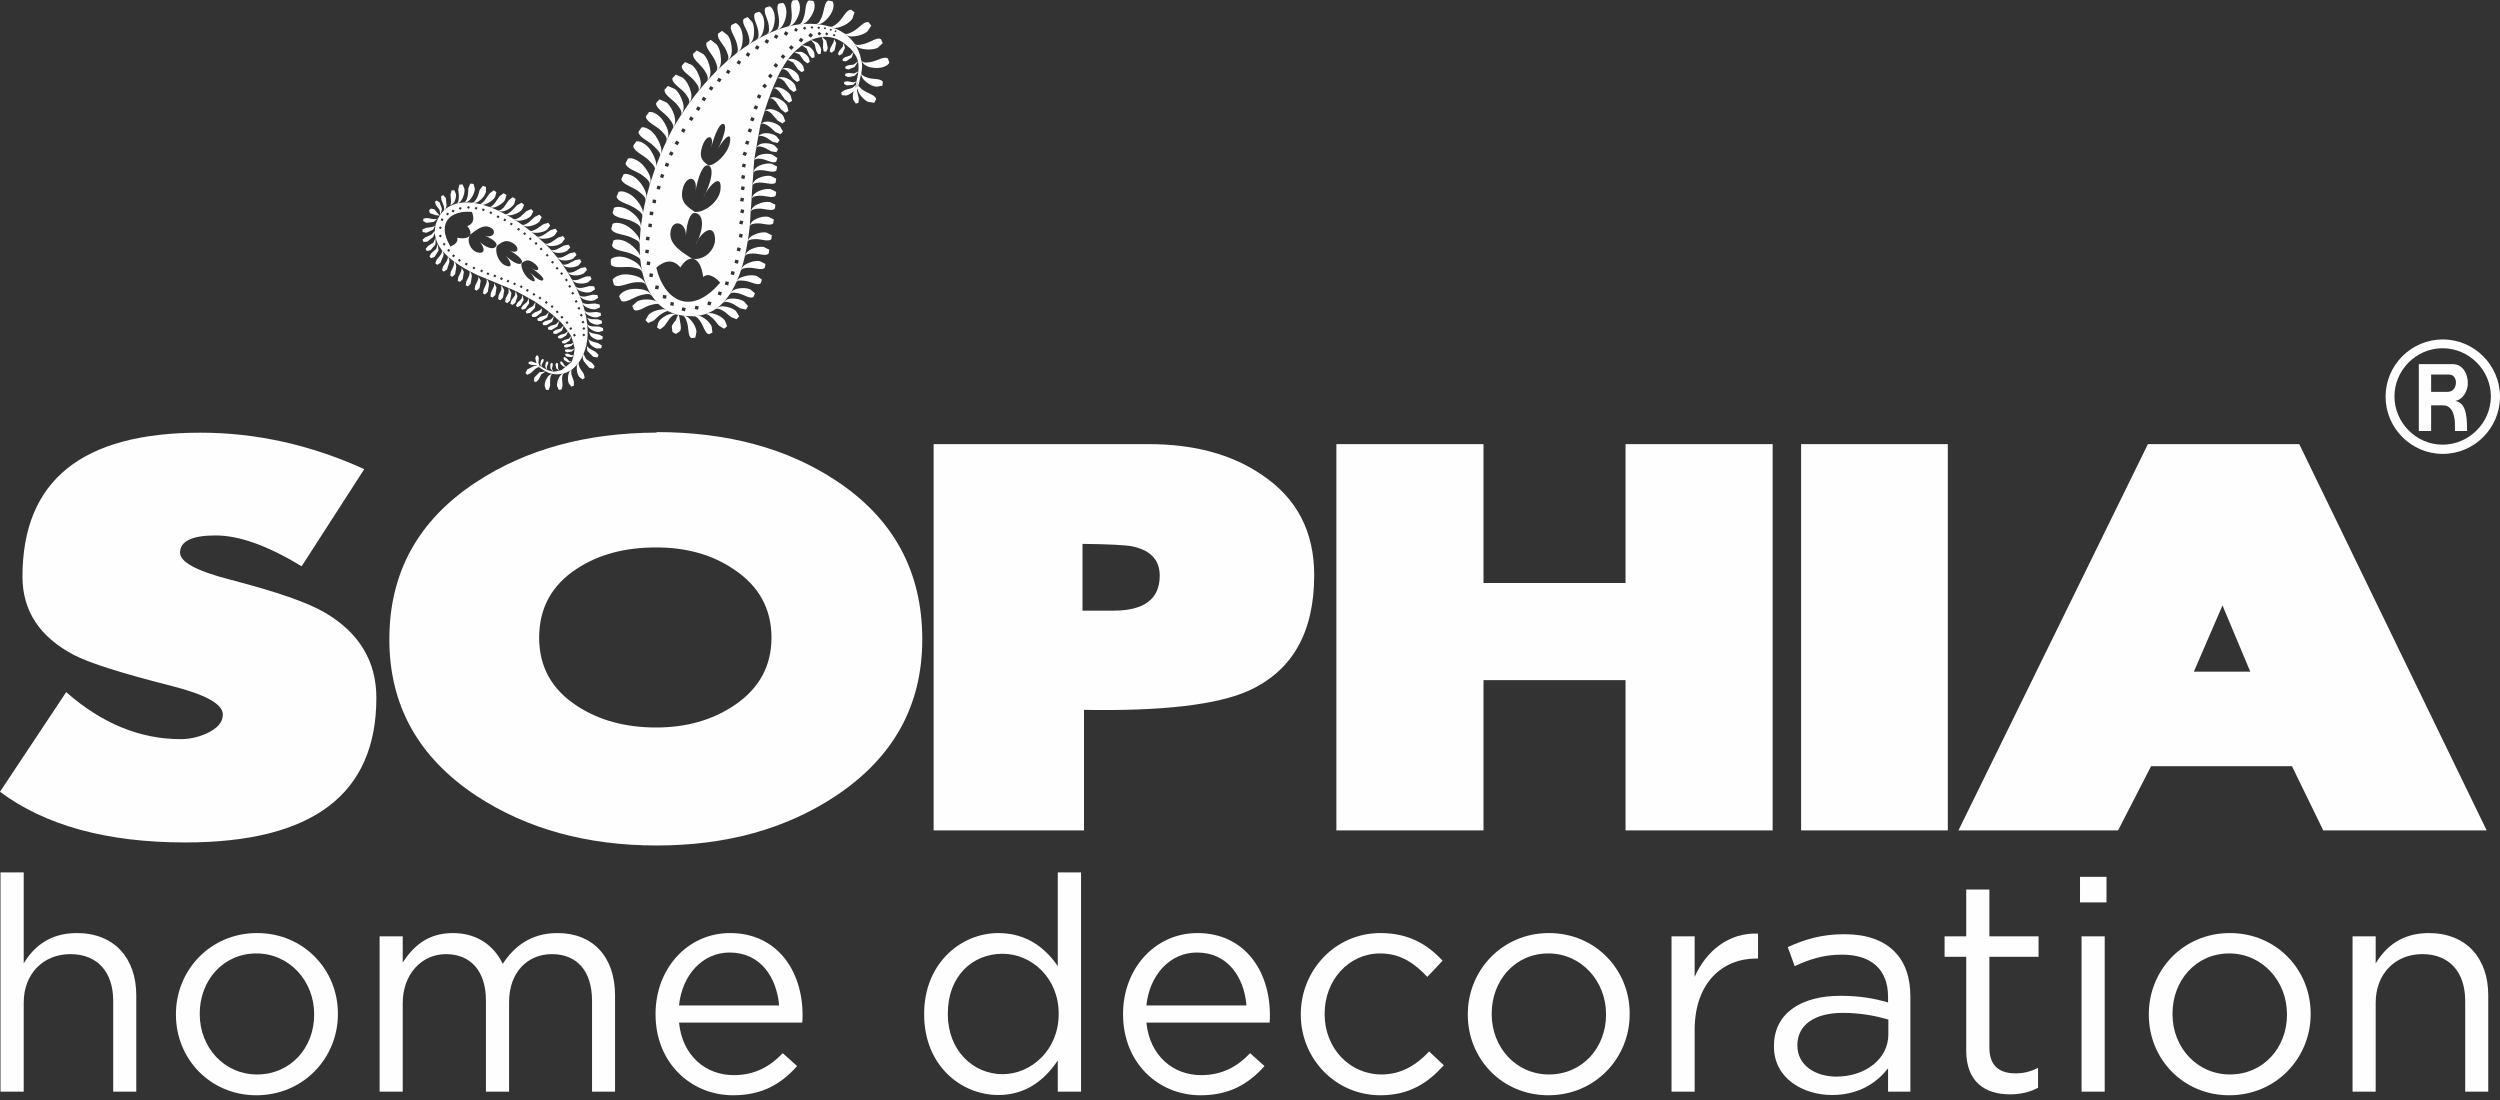 <?xml version="1.0" encoding="UTF-8"?>
<!-- Creator: CorelDRAW -->
<svg xmlns="http://www.w3.org/2000/svg" xmlns:xlink="http://www.w3.org/1999/xlink" xmlns:xodm="http://www.corel.com/coreldraw/odm/2003" xml:space="preserve" width="200px" height="88px" version="1.1" style="shape-rendering:geometricPrecision; text-rendering:geometricPrecision; image-rendering:optimizeQuality; fill-rule:evenodd; clip-rule:evenodd" viewBox="0 0 200 88">
 <rect x="0" y="0" width="200" height="88" fill="#333333" stroke="none"/>
 <defs>
  <style type="text/css">
   <![CDATA[
    .fil1 {fill:#FEFEFE}
    .fil0 {fill:#FEFEFE;fill-rule:nonzero}
   ]]>
  </style>
 </defs>
 <g id="Layer_x0020_1">
  <g id="_2570926230768">
   <path class="fil0" d="M0.041 69.793l1.856 0 0 7.28c0.808,-1.354 2.111,-2.428 4.249,-2.428 3.005,0 4.756,2.018 4.756,4.973l0 7.715 -1.845 0 0 -7.263c0,-2.301 -1.252,-3.74 -3.439,-3.74 -2.137,0 -3.721,1.56 -3.721,3.886l0 7.117 -1.856 0 0 -17.54z"></path>
   <path class="fil0" d="M25.133 81.18l0 -0.044c0,-2.672 -1.994,-4.861 -4.62,-4.861 -2.686,0 -4.534,2.189 -4.534,4.809l0 0.052c0,2.668 1.965,4.821 4.584,4.821 2.697,0 4.57,-2.153 4.57,-4.777zm-11.059 0l0 -0.044c0,-3.512 2.743,-6.491 6.489,-6.491 3.73,0 6.469,2.933 6.469,6.439l0 0.052c0,3.504 -2.766,6.485 -6.519,6.485 -3.716,0 -6.439,-2.933 -6.439,-6.441z"></path>
   <path class="fil0" d="M30.369 74.907l1.848 0 0 2.09c0.819,-1.227 1.924,-2.351 4.016,-2.351 2.013,0 3.318,1.072 3.987,2.462 0.891,-1.359 2.216,-2.462 4.373,-2.462 2.86,0 4.611,1.914 4.611,4.989l0 7.698 -1.841 0 0 -7.263c0,-2.402 -1.21,-3.74 -3.221,-3.74 -1.877,0 -3.416,1.387 -3.416,3.845l0 7.158 -1.852 0 0 -7.306c0,-2.34 -1.223,-3.697 -3.197,-3.697 -1.969,0 -3.46,1.633 -3.46,3.916l0 7.087 -1.848 0 0 -12.426z"></path>
   <path class="fil0" d="M62.329 80.436c-0.194,-2.262 -1.492,-4.234 -3.967,-4.234 -2.164,0 -3.797,1.804 -4.04,4.234l8.007 0zm-9.885 0.719l0 -0.048c0,-3.584 2.526,-6.462 5.967,-6.462 3.681,0 5.794,2.933 5.794,6.558 0,0.245 0,0.385 -0.028,0.604l-9.855 0c0.268,2.686 2.164,4.204 4.373,4.204 1.709,0 2.913,-0.699 3.925,-1.756l1.15 1.031c-1.251,1.399 -2.762,2.335 -5.116,2.335 -3.409,0 -6.21,-2.624 -6.21,-6.466z"></path>
   <path class="fil0" d="M84.694 81.135l0 -0.05c0,-2.863 -2.184,-4.784 -4.489,-4.784 -2.401,0 -4.38,1.779 -4.38,4.784l0 0.05c0,2.927 2.052,4.799 4.38,4.799 2.305,0 4.489,-1.949 4.489,-4.799zm-10.762 0.021l0 -0.05c0,-4.058 2.954,-6.46 5.935,-6.46 2.31,0 3.797,1.245 4.755,2.645l0 -7.499 1.862 0 0 17.541 -1.862 0 0 -2.494c-1,1.482 -2.473,2.762 -4.755,2.762 -2.981,0 -5.935,-2.359 -5.935,-6.445z"></path>
   <path class="fil0" d="M99.719 80.436c-0.193,-2.262 -1.488,-4.234 -3.966,-4.234 -2.161,0 -3.794,1.804 -4.041,4.234l8.007 0zm-9.874 0.719l0 -0.048c0,-3.584 2.519,-6.462 5.96,-6.462 3.675,0 5.787,2.933 5.787,6.558 0,0.245 0,0.385 -0.024,0.604l-9.856 0c0.268,2.686 2.168,4.204 4.376,4.204 1.707,0 2.914,-0.699 3.922,-1.756l1.149 1.031c-1.25,1.399 -2.764,2.335 -5.118,2.335 -3.405,0 -6.196,-2.624 -6.196,-6.466z"></path>
   <path class="fil0" d="M104.064 81.18l0 -0.044c0,-3.512 2.747,-6.491 6.37,-6.491 2.358,0 3.825,0.985 4.977,2.21l-1.226 1.296c-0.981,-1.042 -2.091,-1.876 -3.772,-1.876 -2.521,0 -4.442,2.141 -4.442,4.809l0 0.052c0,2.695 1.964,4.821 4.565,4.821 1.587,0 2.808,-0.786 3.795,-1.841l1.172 1.106c-1.244,1.387 -2.733,2.399 -5.069,2.399 -3.623,0 -6.37,-2.954 -6.37,-6.441z"></path>
   <path class="fil0" d="M128.483 81.18l0 -0.044c0,-2.672 -1.994,-4.861 -4.613,-4.861 -2.69,0 -4.534,2.189 -4.534,4.809l0 0.052c0,2.668 1.958,4.821 4.577,4.821 2.689,0 4.57,-2.153 4.57,-4.777zm-11.06 0l0 -0.044c0,-3.512 2.754,-6.491 6.49,-6.491 3.723,0 6.462,2.933 6.462,6.439l0 0.052c0,3.504 -2.759,6.485 -6.505,6.485 -3.723,0 -6.447,-2.933 -6.447,-6.441z"></path>
   <path class="fil0" d="M133.722 74.907l1.851 0 0 3.244c0.913,-2.067 2.715,-3.553 5.069,-3.464l0 1.996 -0.142 0c-2.711,0 -4.927,1.951 -4.927,5.7l0 4.95 -1.851 0 0 -12.426z"></path>
   <path class="fil0" d="M151.067 82.761l0 -1.196c-0.913,-0.267 -2.136,-0.535 -3.645,-0.535 -2.326,0 -3.631,1.014 -3.631,2.571l0 0.051c0,1.572 1.436,2.477 3.118,2.477 2.292,0 4.158,-1.392 4.158,-3.368zm-9.15 0.97l0 -0.053c0,-2.617 2.165,-4.013 5.315,-4.013 1.58,0 2.707,0.213 3.813,0.531l0 -0.435c0,-2.237 -1.365,-3.389 -3.696,-3.389 -1.474,0 -2.628,0.387 -3.773,0.919l-0.554 -1.521c1.366,-0.622 2.711,-1.033 4.522,-1.033 1.751,0 3.096,0.463 4.007,1.379 0.84,0.838 1.28,2.035 1.28,3.626l0 7.591 -1.786 0 0 -1.873c-0.863,1.122 -2.299,2.141 -4.49,2.141 -2.302,0 -4.638,-1.326 -4.638,-3.87z"></path>
   <path class="fil0" d="M157.298 84.044l0 -7.499 -1.731 0 0 -1.637 1.731 0 0 -3.748 1.852 0 0 3.748 3.935 0 0 1.637 -3.935 0 0 7.258c0,1.509 0.846,2.065 2.084,2.065 0.634,0 1.161,-0.119 1.809,-0.437l0 1.591c-0.648,0.337 -1.348,0.525 -2.235,0.525 -1.994,0 -3.51,-0.98 -3.51,-3.503z"></path>
   <path class="fil0" d="M166.525 74.907l1.852 0 0 12.426 -1.852 0 0 -12.426zm-0.124 -4.76l2.118 0 0 2.045 -2.118 0 0 -2.045z"></path>
   <path class="fil0" d="M182.958 81.18l0 -0.044c0,-2.672 -1.998,-4.861 -4.616,-4.861 -2.69,0 -4.542,2.189 -4.542,4.809l0 0.052c0,2.668 1.969,4.821 4.591,4.821 2.693,0 4.567,-2.153 4.567,-4.777zm-11.053 0l0 -0.044c0,-3.512 2.733,-6.491 6.486,-6.491 3.723,0 6.462,2.933 6.462,6.439l0 0.052c0,3.504 -2.758,6.485 -6.511,6.485 -3.72,0 -6.437,-2.933 -6.437,-6.441z"></path>
   <path class="fil0" d="M188.204 74.907l1.851 0 0 2.166c0.812,-1.355 2.108,-2.427 4.252,-2.427 2.996,0 4.753,2.017 4.753,4.971l0 7.716 -1.844 0 0 -7.263c0,-2.301 -1.259,-3.74 -3.436,-3.74 -2.143,0 -3.725,1.559 -3.725,3.886l0 7.117 -1.851 0 0 -12.426z"></path>
   <path class="fil0" d="M30.109 55.825c0,7.718 -5.097,11.571 -15.292,11.571 -6.26,0 -11.201,-1.355 -14.817,-4.054l5.294 -7.973c2.844,2.504 5.9,3.762 9.152,3.762 0.728,0 1.424,-0.158 2.088,-0.458 0.859,-0.396 1.293,-0.893 1.293,-1.514 0,-0.829 -1.373,-1.593 -4.127,-2.292 -3.96,-1.002 -6.55,-1.825 -7.778,-2.464 -2.753,-1.444 -4.125,-3.539 -4.125,-6.267 0,-7.681 4.74,-11.521 14.236,-11.521 4.453,0 8.822,0.969 13.108,2.916l-5.01 7.77c-2.702,-1.641 -4.991,-2.466 -6.883,-2.466 -1.894,0 -2.845,0.462 -2.845,1.38 0,0.756 1.353,1.477 4.057,2.169 3.67,0.953 6.188,1.825 7.556,2.64 2.726,1.605 4.093,3.884 4.093,6.801zm75.027 -9.812c0,4.564 -1.738,7.639 -5.22,9.232 -2.503,1.136 -6.906,1.655 -13.196,1.544l0 9.641 -12.03 0 0 -30.9 17.207 0c3.65,0 6.672,0.825 9.06,2.462 2.793,1.871 4.179,4.536 4.179,8.021zm-12.358 0.042c0,-1.254 -0.725,-2.032 -2.171,-2.34 -0.528,-0.111 -1.867,-0.182 -4.006,-0.205l0 5.344 2.452 0c2.484,0 3.725,-0.931 3.725,-2.799zm49.034 20.375l-11.769 0 0 -12.019 -11.363 0 0 12.019 -11.769 0 0 -30.9 11.769 0 0 11.11 11.363 0 0 -11.11 11.769 0 0 30.9zm14.013 0l-11.737 0 0 -30.899 11.737 0 0 30.899zm43.107 0l-13.072 0 -2.504 -5.135 -11.269 0 -2.64 5.135 -12.77 0 15.156 -30.9 12.108 0 14.991 30.9zm-18.909 -12.694l-2.223 -5.303 -2.292 5.303 4.515 0z"></path>
   <path class="fil0" d="M73.782 51.148c0,5.287 -2.306,9.459 -6.924,12.527 -3.987,2.643 -8.764,3.964 -14.329,3.964 -5.564,0 -10.368,-1.321 -14.403,-3.964 -4.65,-3.068 -6.978,-7.24 -6.978,-12.527 0,-5.348 2.317,-9.541 6.94,-12.575 3.977,-2.617 8.787,-3.945 14.441,-3.965l0 -0.041c5.681,0 10.487,1.305 14.411,3.92 4.564,3.033 6.842,7.255 6.842,12.661zm-12.063 -0.13c0,-2.313 -1.002,-4.14 -3.006,-5.466 -1.727,-1.179 -3.805,-1.758 -6.225,-1.758 -2.506,0 -4.623,0.568 -6.345,1.708 -2.008,1.308 -3.011,3.149 -3.011,5.516 0,2.338 1.021,4.162 3.056,5.472 1.75,1.139 3.848,1.71 6.3,1.71 2.399,0 4.469,-0.581 6.225,-1.753 2.004,-1.333 3.006,-3.144 3.006,-5.429z"></path>
   <path class="fil0" d="M54.097 25.547c-0.073,0.195 -0.257,0.259 -0.357,0.561l0.059 0.449 0.266 0.16 0.334 -0.224c0.131,-0.202 0.048,-0.511 0.003,-0.771 -0.035,-0.282 -0.069,-0.53 -0.121,-0.53l-0.021 -0.008c-0.028,0.031 -0.094,0.125 -0.163,0.363z"></path>
   <path class="fil0" d="M56.34 25.16c0.182,-0.096 0.313,0.002 0.625,0.259 0.215,0.174 0.364,0.423 0.547,0.629l0.414 0.252 0.241 -0.201 -0.175 -0.456c-0.203,-0.263 -0.506,-0.419 -0.812,-0.523 -0.229,-0.077 -0.406,-0.087 -0.577,-0.054l-0.066 0.024 -0.197 0.07z"></path>
   <path class="fil0" d="M52.054 23.978c-0.356,-0.048 -0.742,-0.032 -1.072,0.128l-0.401 0.369 0.138 0.317c0.121,0.073 0.288,0.056 0.545,-0.04 0.281,-0.126 0.547,-0.297 0.842,-0.366 0.437,-0.099 0.573,-0.121 0.701,0.055l-0.028 -0.044c-0.163,-0.259 -0.364,-0.373 -0.725,-0.419z"></path>
   <path class="fil0" d="M51.812 13.719c-0.229,-0.378 -0.524,-0.731 -0.925,-0.927 -0.236,-0.126 -0.487,-0.172 -0.65,-0.106l-0.193 0.378c0.017,0.165 0.16,0.309 0.443,0.472 0.329,0.183 0.691,0.309 0.982,0.545 0.419,0.339 0.561,0.515 0.492,0.776l0.004 -0.011c0.159,-0.372 0.09,-0.728 -0.153,-1.127z"></path>
   <path class="fil0" d="M60.682 16.69c0.277,-0.015 0.554,0.072 0.832,0.097 0.237,0.028 0.386,0 0.471,-0.089l0.05 -0.315 -0.434 -0.218c-0.337,-0.051 -0.662,0.029 -0.96,0.16 -0.33,0.137 -0.527,0.341 -0.593,0.643 0.08,-0.194 0.234,-0.258 0.634,-0.278z"></path>
   <path class="fil0" d="M60.751 15.657c0.274,-0.014 0.552,0.063 0.829,0.094 0.24,0.024 0.382,0 0.471,-0.094l0.046 -0.305 -0.437 -0.223c-0.33,-0.047 -0.666,0.032 -0.964,0.159 -0.291,0.132 -0.493,0.322 -0.57,0.591l0 0.025c0.084,-0.165 0.25,-0.229 0.625,-0.247z"></path>
   <path class="fil0" d="M60.751 14.607c0.281,-0.011 0.554,0.06 0.836,0.09 0.233,0.023 0.384,0 0.464,-0.083l0.046 -0.325 -0.437 -0.208c-0.33,-0.06 -0.651,0.03 -0.956,0.157 -0.279,0.117 -0.429,0.294 -0.507,0.538l0 0.053c0.078,-0.137 0.208,-0.206 0.554,-0.222z"></path>
   <path class="fil0" d="M60.557 17.87c0.28,-0.02 0.552,0.063 0.822,0.089 0.251,0.03 0.396,0 0.477,-0.089l0.05 -0.311 -0.44 -0.217c-0.33,-0.053 -0.655,0.025 -0.953,0.16 -0.302,0.132 -0.466,0.318 -0.528,0.592l-0.007 0.024c0.069,-0.172 0.197,-0.225 0.579,-0.248z"></path>
   <path class="fil0" d="M60.193 20.283c0.274,-0.016 0.545,0.064 0.822,0.096 0.25,0.029 0.385,0 0.478,-0.096l0.049 -0.307 -0.441 -0.22c-0.337,-0.051 -0.658,0.03 -0.96,0.16 -0.298,0.135 -0.475,0.308 -0.555,0.575l0 0.037c0.065,-0.174 0.218,-0.227 0.607,-0.245z"></path>
   <path class="fil0" d="M61.316 18.603c-0.326,-0.053 -0.655,0.032 -0.953,0.16 -0.33,0.138 -0.516,0.322 -0.572,0.621 0.066,-0.195 0.215,-0.236 0.62,-0.255 0.271,-0.014 0.549,0.065 0.825,0.097 0.244,0.02 0.393,0 0.472,-0.097l0.041 -0.308 -0.433 -0.218z"></path>
   <path class="fil0" d="M56.268 25.412c-0.299,-0.187 -0.561,-0.22 -0.851,-0.1 0.203,-0.044 0.33,0.022 0.574,0.346 0.163,0.219 0.255,0.496 0.385,0.737 0.11,0.217 0.211,0.321 0.343,0.347l0.276 -0.141 -0.065 -0.485c-0.135,-0.301 -0.393,-0.534 -0.662,-0.704z"></path>
   <path class="fil0" d="M58.587 23.884c-0.356,0 -0.585,0.117 -0.77,0.376 0.145,-0.152 0.289,-0.154 0.673,-0.016 0.257,0.097 0.476,0.283 0.719,0.42l0.467 0.101 0.166 -0.272 -0.316 -0.373c-0.276,-0.182 -0.619,-0.236 -0.939,-0.236z"></path>
   <path class="fil0" d="M57.977 24.521c-0.346,-0.057 -0.6,0.031 -0.804,0.255 0.156,-0.13 0.302,-0.112 0.662,0.08 0.237,0.133 0.426,0.348 0.655,0.513l0.44 0.171 0.208 -0.231 -0.259 -0.424c-0.247,-0.215 -0.582,-0.324 -0.902,-0.364z"></path>
   <path class="fil0" d="M59.392 3.429c0.055,-0.387 0.035,-0.795 -0.135,-1.152 -0.109,-0.224 -0.257,-0.387 -0.403,-0.439l-0.343 0.162c-0.08,0.128 -0.066,0.303 0.048,0.577 0.13,0.305 0.313,0.6 0.393,0.923 0.108,0.467 0.113,0.655 -0.087,0.804 0.33,-0.175 0.472,-0.451 0.527,-0.875z"></path>
   <path class="fil0" d="M54.558 25.255c0.208,0.015 0.277,0.157 0.407,0.54 0.085,0.27 0.085,0.556 0.128,0.828 0.044,0.237 0.109,0.371 0.222,0.426l0.312 -0.038 0.092 -0.482c-0.033,-0.327 -0.208,-0.627 -0.412,-0.874 -0.229,-0.28 -0.44,-0.423 -0.749,-0.4z"></path>
   <path class="fil0" d="M53.574 24.947c-0.219,-0.218 -0.473,-0.236 -0.815,-0.172 -0.32,0.062 -0.635,0.174 -0.877,0.41l-0.244 0.426 0.215 0.231 0.443 -0.194c0.205,-0.174 0.39,-0.399 0.626,-0.538 0.339,-0.214 0.491,-0.282 0.652,-0.163z"></path>
   <path class="fil0" d="M60.817 13.613c0.281,-0.012 0.549,0.073 0.826,0.109 0.243,0.028 0.385,0.005 0.47,-0.086l0.057 -0.314 -0.44 -0.224c-0.32,-0.057 -0.65,0.019 -0.954,0.139 -0.264,0.115 -0.413,0.285 -0.5,0.503l-0.007 0.067c0.083,-0.128 0.213,-0.185 0.548,-0.194z"></path>
   <path class="fil0" d="M54.066 25.148c-0.219,-0.092 -0.437,-0.064 -0.698,0.059 -0.277,0.126 -0.525,0.296 -0.689,0.559l-0.122 0.43 0.243 0.156 0.35 -0.268 0.44 -0.622c0.232,-0.246 0.367,-0.335 0.513,-0.291l-0.037 -0.023z"></path>
   <path class="fil0" d="M68.463 6.801l-0.291 0.242 -0.583 0.158 -0.294 0.191 0.051 0.221 0.35 0.03c0.233,-0.051 0.431,-0.195 0.597,-0.357 -0.073,0.231 -0.093,0.472 -0.031,0.705l0.201 0.296 0.222 -0.064 0.021 -0.346 -0.142 -0.589 -0.007 -0.236 0.163 0.396c0.176,0.289 0.415,0.553 0.718,0.699l0.506 0.076 0.145 -0.293c-0.017,-0.129 -0.124,-0.236 -0.349,-0.358 -0.251,-0.138 -0.528,-0.229 -0.764,-0.405l-0.298 -0.298 -0.011 0.01c-0.284,0.107 -0.252,0.267 -0.204,-0.078z"></path>
   <path class="fil0" d="M59.052 23.083c-0.35,0.066 -0.561,0.215 -0.691,0.496 0.123,-0.176 0.258,-0.203 0.654,-0.128 0.273,0.053 0.518,0.193 0.786,0.289 0.226,0.084 0.368,0.089 0.474,0.02l0.123 -0.295 -0.378 -0.313c-0.299,-0.128 -0.648,-0.128 -0.968,-0.069z"></path>
   <path class="fil0" d="M60.554 22.083c-0.32,-0.101 -0.656,-0.071 -0.968,0.012 -0.343,0.086 -0.586,0.208 -0.696,0.504 0.106,-0.181 0.277,-0.181 0.682,-0.135 0.275,0.027 0.531,0.151 0.804,0.224 0.236,0.062 0.385,0.062 0.479,-0.019l0.098 -0.3 -0.399 -0.286z"></path>
   <path class="fil0" d="M60.79 20.895c-0.323,-0.057 -0.656,0.028 -0.954,0.16 -0.32,0.14 -0.513,0.33 -0.579,0.632 0.073,-0.19 0.229,-0.247 0.627,-0.266 0.277,-0.013 0.559,0.066 0.833,0.096 0.236,0.028 0.384,0 0.472,-0.096l0.048 -0.304 -0.447 -0.222z"></path>
   <path class="fil0" d="M64.52 3.877l0.229 0.522 0.212 0.255 0.207 -0.076 -0.023 -0.345c-0.076,-0.213 -0.239,-0.38 -0.421,-0.516l-0.547 -0.109 -0.021 0.02 0.364 0.249z"></path>
   <polygon class="fil0" points="68.3,5.168 67.856,5.22 67.627,5.328 67.631,5.493 67.885,5.555 68.373,5.351 68.643,4.921 68.632,4.911 "></polygon>
   <polygon class="fil0" points="68.244,6.588 67.808,6.501 67.554,6.537 67.517,6.705 67.739,6.833 68.259,6.783 68.511,6.524 "></polygon>
   <polygon class="fil0" points="68.328,5.879 67.881,5.836 67.63,5.892 67.61,6.062 67.847,6.168 68.363,6.071 68.663,5.737 68.663,5.705 "></polygon>
   <polygon class="fil0" points="68.029,4.43 67.604,4.577 67.389,4.725 67.437,4.891 67.703,4.895 68.138,4.598 68.28,4.192 68.262,4.171 "></polygon>
   <polygon class="fil0" points="67.416,3.748 67.132,4.084 67.03,4.327 67.157,4.439 67.38,4.31 67.597,3.837 67.489,3.429 "></polygon>
   <polygon class="fil0" points="68.706,6.826 68.684,6.836 68.684,6.843 "></polygon>
   <polygon class="fil0" points="66.431,3.837 66.372,4.115 66.536,4.22 66.767,4.022 66.893,3.446 66.733,3.134 66.678,3.387 "></polygon>
   <path class="fil0" d="M62.277 7.878c-0.291,-0.136 -0.535,-0.136 -0.776,0.009 0.179,-0.073 0.291,-0.021 0.554,0.242l0.43 0.624 0.346 0.268 0.243 -0.154 -0.114 -0.433c-0.163,-0.254 -0.42,-0.433 -0.683,-0.556z"></path>
   <path class="fil0" d="M62.575 7.075c-0.295,-0.131 -0.524,-0.126 -0.763,0.011 0.174,-0.064 0.284,-0.014 0.545,0.248l0.426 0.616 0.341 0.265 0.241 -0.153 -0.117 -0.429c-0.153,-0.251 -0.41,-0.43 -0.673,-0.558z"></path>
   <path class="fil0" d="M69.416 6.221c-0.364,-0.128 -0.505,-0.224 -0.52,-0.419 -0.021,0.296 0.121,0.536 0.385,0.743 0.246,0.203 0.528,0.365 0.849,0.393l0.462 -0.084 0.035 -0.305c-0.053,-0.106 -0.184,-0.167 -0.41,-0.21 -0.273,-0.04 -0.543,-0.033 -0.801,-0.118z"></path>
   <path class="fil0" d="M60.89 12.708c0.254,0.032 0.496,0.153 0.749,0.228 0.218,0.069 0.353,0.069 0.455,-0.004l0.099 -0.284 -0.38 -0.271c-0.289,-0.107 -0.611,-0.087 -0.902,-0.022 -0.287,0.071 -0.451,0.21 -0.563,0.419l-0.01 0.042c0.104,-0.108 0.232,-0.15 0.552,-0.108z"></path>
   <path class="fil0" d="M61.438 10.056c0.222,0.135 0.389,0.339 0.589,0.504l0.412 0.179 0.203 -0.213 -0.229 -0.399c-0.219,-0.213 -0.521,-0.325 -0.826,-0.384 -0.309,-0.055 -0.535,0.011 -0.732,0.192l-0.01 0.01c0.149,-0.095 0.287,-0.078 0.593,0.111z"></path>
   <path class="fil0" d="M61.708 9.068l0.503 0.578 0.385 0.231 0.229 -0.188 -0.17 -0.421c-0.187,-0.245 -0.467,-0.387 -0.757,-0.488 -0.284,-0.092 -0.503,-0.061 -0.717,0.074l0 0.026c0.142,-0.054 0.27,-0.026 0.527,0.188z"></path>
   <path class="fil0" d="M61.192 10.955c0.225,0.091 0.408,0.256 0.607,0.386l0.404 0.099 0.16 -0.226 -0.269 -0.333c-0.237,-0.163 -0.528,-0.226 -0.805,-0.227 -0.275,-0.008 -0.465,0.078 -0.621,0.261l-0.007 0.017c0.122,-0.086 0.25,-0.094 0.531,0.023z"></path>
   <path class="fil0" d="M61.046 11.774c0.233,0.074 0.433,0.224 0.648,0.335l0.421 0.066 0.124 -0.241 -0.291 -0.313c-0.254,-0.138 -0.549,-0.17 -0.833,-0.161 -0.277,0.017 -0.468,0.129 -0.603,0.324l0 0.018c0.108,-0.106 0.225,-0.117 0.534,-0.028z"></path>
   <polygon class="fil0" points="65.855,3.296 65.838,3.823 65.9,4.116 66.098,4.139 66.226,3.857 66.098,3.256 65.765,2.957 65.731,2.967 "></polygon>
   <path class="fil0" d="M62.738 6.505l0.419 0.603 0.33 0.254 0.233 -0.142 -0.112 -0.419c-0.149,-0.247 -0.398,-0.415 -0.655,-0.538 -0.256,-0.117 -0.541,-0.124 -0.776,-0.028l0 0.021c0.154,-0.023 0.343,0.031 0.561,0.249z"></path>
   <path class="fil0" d="M63.966 4.358l0.342 0.499 0.283 0.215 0.193 -0.124 -0.094 -0.346c-0.128,-0.206 -0.332,-0.346 -0.55,-0.451l-0.597 -0.006 -0.014 0.017 0.437 0.196z"></path>
   <path class="fil0" d="M65.176 3.537l0.121 0.536 0.163 0.266 0.197 -0.034 0.039 -0.321c-0.039,-0.213 -0.156,-0.396 -0.298,-0.556l-0.488 -0.236 -0.025 0.016 0.291 0.329z"></path>
   <path class="fil0" d="M63.463 5.007l0.374 0.54 0.299 0.227 0.207 -0.133 -0.101 -0.373c-0.139,-0.218 -0.35,-0.373 -0.582,-0.477 -0.226,-0.109 -0.474,-0.118 -0.634,-0.02l-0.021 0.023 0.458 0.213z"></path>
   <path class="fil0" d="M63.05 5.747l0.396 0.568 0.318 0.244 0.222 -0.135 -0.107 -0.396c-0.142,-0.235 -0.378,-0.392 -0.628,-0.511 -0.236,-0.11 -0.528,-0.112 -0.711,0.01l-0.007 0.02c0.15,-0.041 0.306,-0.013 0.517,0.2z"></path>
   <path class="fil0" d="M53.955 9.258c-0.121,-0.399 -0.316,-0.781 -0.629,-1.06l-0.568 -0.247 -0.27 0.295c-0.014,0.167 0.076,0.32 0.298,0.538 0.256,0.238 0.558,0.442 0.769,0.725 0.292,0.388 0.363,0.578 0.257,0.79l0.035 -0.054c0.177,-0.284 0.213,-0.598 0.108,-0.987z"></path>
   <path class="fil0" d="M56.382 5.664c0.27,0.433 0.306,0.641 0.156,0.852 0.281,-0.282 0.35,-0.625 0.263,-1.063 -0.083,-0.403 -0.226,-0.812 -0.52,-1.113l-0.547 -0.302 -0.284 0.272c-0.036,0.152 0.041,0.324 0.234,0.557 0.233,0.266 0.513,0.495 0.698,0.797z"></path>
   <path class="fil0" d="M50.865 22.579c0.542,-0.032 0.717,0.024 0.847,0.273 -0.137,-0.389 -0.385,-0.637 -0.847,-0.774 -0.419,-0.124 -0.87,-0.185 -1.31,-0.058 -0.25,0.078 -0.465,0.207 -0.549,0.36l0.112 0.411c0.131,0.104 0.332,0.121 0.652,0.047 0.36,-0.084 0.717,-0.235 1.095,-0.259z"></path>
   <path class="fil0" d="M57.228 4.894c0.201,0.476 0.201,0.664 0.018,0.858 0.318,-0.235 0.454,-0.552 0.43,-1 -0.011,-0.412 -0.091,-0.833 -0.327,-1.182l-0.496 -0.384 -0.331 0.224c-0.054,0.149 -0.011,0.327 0.152,0.591 0.183,0.298 0.419,0.576 0.554,0.893z"></path>
   <path class="fil0" d="M49.069 19.246l-0.109 0.411c0.068,0.159 0.23,0.271 0.542,0.365 0.364,0.107 0.742,0.15 1.085,0.313 0.486,0.245 0.677,0.328 0.657,0.601 0.081,-0.401 -0.08,-0.679 -0.41,-1.024 -0.298,-0.321 -0.67,-0.598 -1.095,-0.701 -0.271,-0.064 -0.521,-0.061 -0.67,0.035z"></path>
   <path class="fil0" d="M64.683 1.586c0.226,-0.277 0.426,-0.604 0.476,-0.964 0.03,-0.223 0,-0.429 -0.09,-0.543l-0.345 -0.048c-0.128,0.059 -0.204,0.201 -0.256,0.474 -0.055,0.302 -0.062,0.62 -0.17,0.911 -0.149,0.424 -0.252,0.538 -0.485,0.55 0.343,0.034 0.613,-0.076 0.87,-0.38z"></path>
   <path class="fil0" d="M58.126 4.084c0.185,0.453 0.19,0.635 0.025,0.817 0.295,-0.224 0.409,-0.522 0.394,-0.944 -0.012,-0.393 -0.092,-0.79 -0.318,-1.126l-0.464 -0.362 -0.306 0.213c-0.062,0.14 -0.021,0.307 0.135,0.559 0.181,0.286 0.406,0.542 0.534,0.843z"></path>
   <path class="fil0" d="M50.609 21.386c0.541,0.101 0.717,0.192 0.783,0.467 -0.03,-0.423 -0.242,-0.702 -0.655,-0.948 -0.379,-0.22 -0.808,-0.391 -1.245,-0.377 -0.273,0.011 -0.51,0.085 -0.627,0.222l0.006 0.423c0.1,0.138 0.289,0.195 0.621,0.2 0.374,0.013 0.753,-0.051 1.117,0.013z"></path>
   <path class="fil0" d="M52.172 23.7c-0.184,-0.351 -0.488,-0.509 -0.939,-0.569 -0.413,-0.054 -0.854,-0.036 -1.239,0.149 -0.225,0.11 -0.412,0.266 -0.463,0.426l0.172 0.367c0.142,0.08 0.326,0.064 0.611,-0.053 0.337,-0.138 0.644,-0.334 0.992,-0.417 0.506,-0.118 0.71,-0.118 0.866,0.097z"></path>
   <path class="fil0" d="M63.729 1.554c0.171,-0.322 0.292,-0.677 0.263,-1.043 -0.019,-0.227 -0.092,-0.42 -0.2,-0.511l-0.357 0.027c-0.105,0.085 -0.149,0.239 -0.138,0.518 0.014,0.305 0.069,0.621 0.033,0.923 -0.065,0.446 -0.127,0.606 -0.357,0.669 0.345,-0.04 0.57,-0.236 0.756,-0.583z"></path>
   <path class="fil0" d="M61.323 2.751c0.327,-0.12 0.496,-0.353 0.59,-0.731 0.087,-0.36 0.113,-0.735 -0.015,-1.085 -0.079,-0.211 -0.19,-0.376 -0.317,-0.437l-0.337 0.113c-0.088,0.106 -0.088,0.271 -0.015,0.533 0.094,0.297 0.236,0.585 0.272,0.895 0.048,0.442 0.023,0.595 -0.178,0.712z"></path>
   <path class="fil0" d="M55.599 6.524c0.316,0.406 0.377,0.591 0.243,0.819 0.241,-0.309 0.283,-0.636 0.155,-1.069 -0.122,-0.394 -0.311,-0.782 -0.627,-1.058l-0.569 -0.251 -0.264 0.303c-0.013,0.154 0.073,0.32 0.291,0.534 0.257,0.241 0.563,0.441 0.771,0.722z"></path>
   <path class="fil0" d="M60.467 3.199c0.323,-0.127 0.513,-0.35 0.6,-0.736 0.09,-0.349 0.114,-0.727 -0.007,-1.079 -0.08,-0.216 -0.194,-0.377 -0.33,-0.442l-0.326 0.11c-0.087,0.116 -0.094,0.279 -0.017,0.547 0.091,0.291 0.233,0.579 0.273,0.882 0.057,0.444 0.014,0.601 -0.193,0.718z"></path>
   <path class="fil0" d="M59.898 2.902c0.108,0.439 0.08,0.598 -0.108,0.731 0.309,-0.159 0.465,-0.399 0.515,-0.791 0.048,-0.361 0.034,-0.735 -0.123,-1.071l-0.371 -0.405 -0.319 0.149c-0.07,0.125 -0.059,0.285 0.05,0.537 0.124,0.287 0.294,0.548 0.356,0.85z"></path>
   <path class="fil0" d="M66.656 0.664c0.048,-0.219 0.036,-0.424 -0.041,-0.549l-0.344 -0.074c-0.138,0.05 -0.222,0.181 -0.291,0.44 -0.091,0.3 -0.125,0.621 -0.247,0.902 -0.19,0.41 -0.287,0.552 -0.517,0.541 0.341,0.066 0.597,-0.063 0.876,-0.337 0.256,-0.255 0.485,-0.568 0.564,-0.923z"></path>
   <path class="fil0" d="M62.052 2.429c0.331,-0.066 0.537,-0.281 0.687,-0.639 0.134,-0.345 0.222,-0.711 0.149,-1.073 -0.036,-0.225 -0.13,-0.407 -0.247,-0.485l-0.343 0.061c-0.097,0.094 -0.13,0.252 -0.094,0.525 0.032,0.308 0.135,0.609 0.125,0.922 -0.018,0.447 -0.074,0.604 -0.277,0.689z"></path>
   <path class="fil0" d="M71.032 4.677c-0.11,-0.079 -0.277,-0.079 -0.541,0.006 -0.287,0.095 -0.568,0.243 -0.884,0.291 -0.437,0.064 -0.59,0.028 -0.711,-0.169l0 0.007c0.139,0.313 0.364,0.494 0.75,0.574 0.353,0.071 0.735,0.089 1.074,-0.046 0.215,-0.076 0.378,-0.201 0.426,-0.332l-0.114 -0.331z"></path>
   <path class="fil0" d="M50.144 14.785c0.323,0.188 0.691,0.32 0.974,0.551 0.427,0.339 0.587,0.515 0.514,0.788 0.167,-0.38 0.073,-0.738 -0.164,-1.151 -0.225,-0.376 -0.527,-0.736 -0.921,-0.922 -0.243,-0.125 -0.486,-0.173 -0.653,-0.116l-0.19 0.384c0.021,0.165 0.149,0.307 0.44,0.466z"></path>
   <path class="fil0" d="M51.462 11.068c0.301,0.22 0.64,0.401 0.898,0.671 0.378,0.391 0.527,0.542 0.412,0.803 0.211,-0.359 0.163,-0.682 -0.02,-1.117 -0.173,-0.408 -0.421,-0.794 -0.792,-1.042 -0.228,-0.156 -0.47,-0.236 -0.633,-0.192l-0.244 0.343c-0.007,0.172 0.116,0.333 0.379,0.534z"></path>
   <path class="fil0" d="M51.042 12.183c0.298,0.234 0.641,0.401 0.898,0.673 0.375,0.392 0.535,0.549 0.419,0.81 0.219,-0.357 0.164,-0.688 -0.026,-1.124 -0.174,-0.401 -0.414,-0.787 -0.792,-1.041 -0.229,-0.16 -0.463,-0.225 -0.634,-0.195l-0.246 0.35c0,0.172 0.118,0.331 0.381,0.527z"></path>
   <path class="fil0" d="M52.048 9.839c0.294,0.224 0.644,0.396 0.901,0.673 0.379,0.391 0.444,0.565 0.336,0.829 0.218,-0.355 0.243,-0.717 0.058,-1.148 -0.182,-0.409 -0.429,-0.798 -0.8,-1.048 -0.229,-0.147 -0.46,-0.224 -0.623,-0.183l-0.243 0.344c-0.011,0.171 0.111,0.329 0.371,0.533z"></path>
   <path class="fil0" d="M67.305 2.125c0.339,-0.129 0.659,-0.321 0.88,-0.621l0.178 -0.522 -0.275 -0.206c-0.142,-0.005 -0.281,0.083 -0.457,0.296 -0.195,0.242 -0.34,0.517 -0.58,0.727 -0.332,0.296 -0.51,0.403 -0.721,0.307 0.288,0.191 0.611,0.16 0.975,0.019z"></path>
   <path class="fil0" d="M54.225 8.44c0.305,0.408 0.353,0.582 0.226,0.813 0.243,-0.309 0.301,-0.639 0.174,-1.063 -0.123,-0.394 -0.306,-0.787 -0.622,-1.062l-0.575 -0.249 -0.268 0.301c-0.016,0.159 0.073,0.322 0.298,0.539 0.247,0.238 0.552,0.439 0.767,0.721z"></path>
   <path class="fil0" d="M54.86 7.523c0.298,0.41 0.346,0.586 0.211,0.817 0.25,-0.308 0.309,-0.633 0.178,-1.06 -0.112,-0.4 -0.306,-0.787 -0.622,-1.059l-0.568 -0.253 -0.272 0.3c-0.019,0.159 0.084,0.321 0.302,0.534 0.251,0.24 0.556,0.444 0.771,0.721z"></path>
   <path class="fil0" d="M49.433 18.684c0.364,0.111 0.739,0.155 1.082,0.316 0.493,0.238 0.661,0.313 0.649,0.592 0.082,-0.41 -0.069,-0.677 -0.392,-1.016 -0.306,-0.327 -0.67,-0.6 -1.11,-0.706 -0.257,-0.064 -0.506,-0.054 -0.655,0.035l-0.108 0.409c0.055,0.161 0.218,0.273 0.534,0.37z"></path>
   <path class="fil0" d="M67.489 2.634c0.225,0.255 0.52,0.319 0.912,0.266 0.361,-0.051 0.728,-0.155 1.001,-0.394l0.302 -0.457 -0.222 -0.271c-0.135,-0.038 -0.295,0.014 -0.506,0.177 -0.25,0.19 -0.465,0.419 -0.742,0.568 -0.396,0.206 -0.564,0.259 -0.745,0.111z"></path>
   <path class="fil0" d="M68.341 3.447c0.167,0.312 0.409,0.436 0.798,0.488 0.364,0.049 0.742,0.039 1.079,-0.112l0.402 -0.376 -0.143 -0.313c-0.127,-0.074 -0.28,-0.06 -0.534,0.044 -0.291,0.118 -0.561,0.279 -0.859,0.348 -0.441,0.103 -0.6,0.107 -0.743,-0.079z"></path>
   <path class="fil0" d="M49.547 17.407c0.365,0.101 0.75,0.153 1.078,0.316 0.486,0.236 0.639,0.383 0.621,0.662 0.087,-0.41 -0.041,-0.746 -0.36,-1.092 -0.305,-0.318 -0.676,-0.594 -1.113,-0.703 -0.261,-0.064 -0.513,-0.052 -0.658,0.041l-0.109 0.408c0.062,0.156 0.225,0.261 0.541,0.368z"></path>
   <path class="fil0" d="M49.797 16.174c0.332,0.169 0.703,0.274 1.019,0.486 0.448,0.308 0.618,0.443 0.56,0.718 0.145,-0.392 0.019,-0.712 -0.24,-1.099 -0.251,-0.364 -0.572,-0.7 -0.993,-0.863 -0.248,-0.113 -0.488,-0.14 -0.651,-0.071l-0.167 0.389c0.032,0.167 0.171,0.305 0.472,0.44z"></path>
   <polygon class="fil0" points="68.678,6.869 68.685,6.842 68.663,6.86 "></polygon>
   <path class="fil0" d="M66.861 2.576l-0.101 -0.064 0.06 -0.103 0.107 0.064 -0.066 0.103zm-0.121 0.348l-0.122 -0.099 0.101 -0.121 0.114 0.101 -0.093 0.119zm-0.257 -0.444l-0.117 -0.071 0.069 -0.113 0.12 0.067 -0.072 0.117zm-0.332 0.361l-0.142 -0.116 0.114 -0.144 0.142 0.123 -0.114 0.137zm-0.188 -0.673l0.124 0.065 -0.066 0.118 -0.12 -0.064 0.062 -0.119zm-0.396 0.68l-0.169 -0.143 0.131 -0.168 0.171 0.146 -0.133 0.165zm-0.1 -0.735l0.142 0.078 -0.087 0.14 -0.135 -0.081 0.08 -0.137zm-0.486 0.191l-0.135 -0.081 0.08 -0.137 0.142 0.082 -0.087 0.136zm-0.114 0.714l-0.204 -0.17 0.169 -0.215 0.209 0.178 -0.174 0.207zm-0.469 -0.632l-0.156 -0.099 0.091 -0.162 0.167 0.098 -0.102 0.163zm-0.294 1.012l-0.211 -0.166 0.177 -0.214 0.208 0.169 -0.174 0.211zm-0.386 -0.854l-0.196 -0.115 0.122 -0.197 0.193 0.112 -0.119 0.2zm-0.394 1.452l-0.214 -0.174 0.175 -0.211 0.215 0.172 -0.176 0.213zm-0.392 -1.129l-0.236 -0.138 0.142 -0.236 0.236 0.14 -0.142 0.234zm-0.27 1.852l-0.211 -0.172 0.172 -0.208 0.215 0.172 -0.176 0.208zm-0.524 -1.603l-0.239 -0.137 0.153 -0.232 0.225 0.131 -0.139 0.238zm-0.046 2.312l-0.221 -0.177 0.181 -0.212 0.203 0.175 -0.163 0.214zm-0.443 0.846l-0.212 -0.178 0.171 -0.21 0.204 0.175 -0.163 0.213zm-0.492 -2.92l0.145 -0.229 0.233 0.138 -0.138 0.238 -0.24 -0.147zm0.032 3.717l-0.21 -0.173 0.178 -0.215 0.207 0.177 -0.175 0.211zm-0.4 0.831l-0.243 -0.122 0.115 -0.245 0.249 0.119 -0.121 0.248zm-0.256 0.877l-0.25 -0.113 0.121 -0.252 0.25 0.12 -0.121 0.245zm-0.271 0.939l-0.256 -0.097 0.107 -0.261 0.257 0.106 -0.108 0.252zm-0.194 0.895l-0.257 -0.098 0.108 -0.257 0.249 0.107 -0.1 0.248zm-0.211 0.976l-0.257 -0.099 0.101 -0.255 0.252 0.099 -0.096 0.255zm-0.202 0.894l-0.256 -0.101 0.107 -0.255 0.26 0.105 -0.111 0.251zm-0.041 0.925l-0.261 -0.066 0.057 -0.261 0.259 0.06 -0.055 0.267zm-0.062 0.916l-0.265 -0.066 0.066 -0.261 0.261 0.063 -0.062 0.264zm-0.025 0.9l-0.27 -0.064 0.073 -0.268 0.255 0.066 -0.058 0.266zm-0.325 0.852l0.062 -0.268 0.263 0.064 -0.062 0.265 -0.263 -0.061zm0.281 0.995l-0.269 -0.065 0.066 -0.266 0.261 0.057 -0.058 0.274zm-0.084 0.894l-0.261 -0.064 0.064 -0.268 0.263 0.062 -0.066 0.27zm-0.036 1.058l-0.259 -0.064 0.063 -0.273 0.26 0.065 -0.064 0.272zm-0.161 1.096l-0.272 -0.068 0.07 -0.266 0.264 0.066 -0.062 0.268zm-0.17 0.982l-0.27 -0.066 0.062 -0.265 0.27 0.068 -0.062 0.263zm-0.316 0.906l-0.27 -0.061 0.065 -0.267 0.27 0.071 -0.065 0.257zm-0.42 -16.075l-0.225 -0.139 0.135 -0.234 0.232 0.14 -0.142 0.233zm0.088 5.519c-0.164,0.838 -1.138,1.778 -1.703,1.785 -0.341,-0.272 -0.792,-0.487 -0.542,-1.387 0.306,-1.154 1.089,-1.182 0.732,0.019 0.337,-1.255 0.694,-1.895 0.902,-1.947 0.401,-0.109 0.323,0.753 -0.476,2.27 0.345,-0.795 1.324,-1.991 1.087,-0.74zm-0.13 11.387l-0.27 -0.064 0.062 -0.269 0.272 0.064 -0.064 0.269zm-0.572 0.806l-0.262 -0.07 0.065 -0.265 0.263 0.067 -0.066 0.268zm-0.84 0.796l-0.262 -0.066 0.073 -0.266 0.263 0.065 -0.074 0.267zm-1.001 0.343l-0.27 -0.061 0.07 -0.271 0.262 0.069 -0.062 0.263zm-3.339 -3.373c0.759,-0.647 1.407,-0.647 1.932,-0.008 0.596,-1.037 1.59,-1.058 1.819,0.756 0.435,-0.373 0.996,0.038 1.36,0.457 -2.393,2.796 -4.501,1.374 -5.111,-1.205zm2.292 3.497l-0.27 -0.068 0.065 -0.259 0.27 0.064 -0.065 0.263zm-0.913 -0.435l-0.273 -0.048 0.049 -0.272 0.259 0.05 -0.035 0.27zm-0.594 -0.57l-0.276 -0.039 0.036 -0.27 0.28 0.041 -0.04 0.268zm-0.615 -0.749l-0.271 -0.044 0.042 -0.279 0.27 0.046 -0.041 0.277zm-0.44 -5.925l-0.272 -0.035 0.039 -0.277 0.281 0.042 -0.048 0.27zm-0.025 4.952l-0.266 -0.043 0.033 -0.273 0.272 0.042 -0.039 0.274zm-0.437 -1.275l0.259 0.043 -0.04 0.275 -0.27 -0.043 0.051 -0.275zm-0.121 -0.939l0.27 0.041 -0.039 0.271 -0.269 -0.042 0.038 -0.27zm0.056 -1.038l0.269 0.035 -0.033 0.277 -0.279 -0.039 0.043 -0.273zm0.19 -1.048l0.271 0.042 -0.042 0.27 -0.27 -0.044 0.041 -0.268zm0.33 -1.923l0.269 0.043 -0.037 0.271 -0.268 -0.044 0.036 -0.27zm0.385 -1.12l0.256 0.089 -0.094 0.255 -0.256 -0.085 0.094 -0.259zm0.277 -0.925l0.256 0.087 -0.096 0.259 -0.247 -0.089 0.087 -0.257zm0.385 -0.907l0.263 0.094 -0.094 0.264 -0.263 -0.097 0.094 -0.261zm0.375 -0.908l0.241 0.139 -0.142 0.241 -0.236 -0.136 0.137 -0.244zm0.456 -0.85l0.243 0.14 -0.134 0.238 -0.244 -0.135 0.135 -0.243zm0.515 -0.994l0.231 0.14 -0.132 0.238 -0.236 -0.142 0.137 -0.236zm2.583 8.823c0.062,0.924 -0.912,1.829 -1.852,1.612 -0.669,-0.445 -1.779,-1.057 -1.72,-2.022 0.069,-1.235 1.349,-0.958 1.238,0.315 0.062,-1.342 0.395,-1.962 0.711,-1.943 0.641,0.033 0.857,1.023 0.107,2.488 0.265,-0.803 1.422,-1.818 1.516,-0.45zm-1.582 -3.699c0.258,-1.414 0.634,-2.117 0.913,-2.141 0.547,-0.061 0.589,0.944 -0.272,2.594 0.345,-0.872 1.502,-2.12 1.382,-0.692 -0.077,0.968 -1.281,1.904 -2.064,1.817 -0.508,-0.377 -1.177,-0.698 -0.989,-1.719 0.248,-1.31 1.325,-1.209 1.03,0.141zm-0.371 -6.067l0.243 0.148 -0.142 0.23 -0.236 -0.138 0.135 -0.24zm0.565 -0.807l0.236 0.138 -0.146 0.239 -0.232 -0.143 0.142 -0.234zm0.447 -0.766l0.243 0.14 -0.142 0.231 -0.236 -0.14 0.135 -0.231zm0.582 -0.858l0.237 0.142 -0.142 0.237 -0.236 -0.142 0.141 -0.237zm0.654 -0.663l0.231 0.136 -0.142 0.237 -0.235 -0.135 0.146 -0.238zm1.569 -1.41l0.226 0.142 -0.132 0.233 -0.236 -0.137 0.142 -0.238zm0.727 -0.629l0.234 0.139 -0.142 0.238 -0.233 -0.144 0.141 -0.233zm0.741 -0.566l0.228 0.14 -0.139 0.238 -0.238 -0.134 0.149 -0.244zm8.363 1.195c-0.388,-2.146 -2.465,-3.12 -4.909,-2.858 -1.59,0.177 -3.376,0.987 -5.122,2.357 -1.794,1.412 -3.551,3.412 -5.017,5.939l-0.043 0.09 0.007 -0.035 -0.023 0.035c-0.795,1.533 -1.388,3.049 -1.825,4.512l0 0.023 -0.004 -0.012c-1.244,4.214 -1.033,7.877 0.819,9.54l0.042 0.047 -0.014 -0.004c0.364,0.312 0.783,0.554 1.259,0.708l0.08 0.014 -0.043 0.009 0.156 0.013 0.014 -0.013 0.007 0.02c0.833,0.165 1.597,0.149 2.259,-0.101l0.066 -0.023c1.397,-0.552 2.395,-2.076 2.98,-4.54l-0.019 0.018 0.019 -0.053c0.164,-0.716 0.299,-1.503 0.393,-2.374l-0.025 0.03 0.032 -0.055c0.034,-0.348 0.041,-0.751 0.062,-1.126 0.032,-0.355 0.066,-0.685 0.08,-1.063l-0.035 0.03 0.035 -0.055 0.007 -0.151c0.007,-0.321 0.048,-0.59 0.062,-0.9l-0.037 0.053 0.037 -0.107c0.021,-0.331 0.045,-0.653 0.073,-0.967l-0.059 0.071 0.066 -0.138c0.021,-0.299 0.028,-0.641 0.062,-0.924l-0.055 0.045 0.066 -0.087c0.039,-0.345 0.105,-0.645 0.163,-0.973l-0.046 0.025 0.046 -0.041c0.041,-0.293 0.099,-0.58 0.149,-0.852l-0.042 0.019 0.049 -0.039c0.063,-0.319 0.107,-0.669 0.176,-0.969l-0.019 0.007 0.03 -0.016c0.098,-0.376 0.211,-0.708 0.327,-1.056l-0.059 0.008 0.059 -0.033c0.298,-0.952 0.626,-1.825 0.994,-2.598l-0.08 0 0.08 -0.021 0.181 -0.379 0.176 -0.31 -0.048 0.002 0.055 -0.021c0.149,-0.257 0.298,-0.508 0.465,-0.734l-0.051 0 0.072 -0.023c0.16,-0.216 0.325,-0.42 0.503,-0.608l-0.042 0.005 0.056 -0.022 0.614 -0.516 -0.053 -0.005 0.073 -0.016c0.229,-0.169 0.465,-0.291 0.708,-0.4l-0.066 -0.03 0.089 0.014c0.271,-0.119 0.545,-0.193 0.822,-0.223l-0.058 -0.048 0.094 0.035c0.305,-0.025 0.616,-0.003 0.917,0.082l-0.019 -0.054 0.019 0.054c0.279,0.078 0.549,0.218 0.806,0.39l-0.017 -0.035 0.017 0.035 0.576 0.487 0.197 0.253 0.024 -0.053 -0.007 0.077c0.164,0.213 0.299,0.436 0.354,0.719l0.01 -0.009 0 0.019c0.041,0.217 0.056,0.474 0.022,0.785l0.026 -0.03 -0.026 0.06c-0.022,0.22 -0.08,0.499 -0.153,0.789l0.066 -0.064 -0.066 0.064 -0.035 0.191 -0.015 0.085 0.046 -0.103 0 0.24 0.048 -0.035 0.066 -0.333 0.043 0.278 0.019 -0.013c0.13,-0.632 0.327,-1.248 0.275,-1.763l-0.063 -0.259 -0.002 -0.007 0.002 0z"></path>
   <polygon class="fil0" points="59.978,18.118 59.985,18.092 59.953,18.148 "></polygon>
   <polygon class="fil0" points="59.586,20.528 59.586,20.491 59.565,20.546 "></polygon>
   <polygon class="fil0" points="60.339,12.816 60.349,12.775 60.283,12.86 "></polygon>
   <polygon class="fil0" points="60.269,13.807 60.276,13.74 60.211,13.878 "></polygon>
   <polygon class="fil0" points="60.196,14.829 60.196,14.776 60.159,14.88 "></polygon>
   <polygon class="fil0" points="60.127,15.904 60.127,15.879 60.092,15.936 "></polygon>
   <polygon class="fil0" points="54.26,25.184 54.281,25.192 54.274,25.17 "></polygon>
   <polygon class="fil0" points="60.512,11.802 60.512,11.784 60.467,11.826 "></polygon>
   <polygon class="fil0" points="54.066,25.148 54.103,25.171 54.146,25.162 "></polygon>
   <polygon class="fil0" points="56.604,25.067 56.538,25.09 "></polygon>
   <polygon class="fil0" points="53.847,10.245 53.812,10.298 53.807,10.335 "></polygon>
   <polygon class="fil0" points="52.779,24.397 52.807,24.44 52.82,24.444 "></polygon>
   <polygon class="fil0" points="51.965,14.846 51.961,14.857 51.965,14.869 "></polygon>
   <polygon class="fil0" points="63.529,4.161 63.543,4.145 63.487,4.168 "></polygon>
   <polygon class="fil0" points="68.633,4.912 68.643,4.922 68.643,4.901 "></polygon>
   <polygon class="fil0" points="68.262,4.169 68.279,4.193 68.286,4.116 "></polygon>
   <polygon class="fil0" points="67.489,3.429 67.489,3.429 67.471,3.392 "></polygon>
   <polygon class="fil0" points="60.661,10.933 60.668,10.914 60.62,10.952 "></polygon>
   <polygon class="fil0" points="68.893,4.806 68.896,4.813 68.896,4.806 "></polygon>
   <polygon class="fil0" points="65.73,2.968 65.766,2.956 65.672,2.922 "></polygon>
   <path class="fil0" d="M68.623 6.57l-0.066 0.333 -0.048 0.035 0 -0.24 -0.046 0.103c-0.048,0.345 -0.08,0.185 0.204,0.078l0.011 -0.01 -0.015 -0.009 0.022 -0.018 0 -0.007 -0.022 0.013 -0.04 -0.278z"></path>
   <polygon class="fil0" points="68.512,6.524 68.512,6.524 68.577,6.46 "></polygon>
   <polygon class="fil0" points="68.664,5.705 68.664,5.738 68.693,5.675 "></polygon>
   <polygon class="fil0" points="62.177,6.257 62.177,6.234 62.096,6.257 "></polygon>
   <polygon class="fil0" points="60.845,9.945 60.855,9.934 60.823,9.952 "></polygon>
   <polygon class="fil0" points="61.181,8.878 61.181,8.853 61.123,8.887 "></polygon>
   <polygon class="fil0" points="64.885,3.209 64.909,3.191 64.819,3.177 "></polygon>
   <polygon class="fil0" points="64.156,3.628 64.177,3.607 64.105,3.624 "></polygon>
   <polygon class="fil0" points="63.005,4.793 63.027,4.771 62.954,4.793 "></polygon>
   <polygon class="fil0" points="62.533,5.546 62.54,5.527 62.486,5.548 "></polygon>
   <path class="fil0" d="M45.924 26.935l-0.087 -0.142 0.149 -0.095 0.087 0.149 -0.149 0.088zm-0.222 -3.485l0.121 -0.113 0.115 0.128 -0.128 0.113 -0.108 -0.128zm-0.062 2.953l-0.101 -0.142 0.149 -0.1 0.087 0.151 -0.135 0.091zm-0.302 -0.485l-0.09 -0.142 0.138 -0.087 0.094 0.148 -0.142 0.081zm-0.021 -3.641l0.112 0.131 -0.127 0.109 -0.106 -0.128 0.121 -0.112zm0.271 0.515l0.114 0.131 -0.135 0.109 -0.115 -0.137 0.136 -0.103zm0.514 1.202l0.11 0.133 -0.132 0.108 -0.108 -0.129 0.13 -0.112zm0.335 0.682l-0.12 0.111 -0.124 -0.122 0.137 -0.119 0.107 0.13zm0.19 0.548l-0.138 0.11 -0.111 -0.128 0.135 -0.11 0.114 0.128zm0.13 0.552l-0.13 0.112 -0.106 -0.128 0.127 -0.113 0.109 0.129zm-0.054 0.622l-0.117 -0.128 0.135 -0.11 0.105 0.131 -0.123 0.107zm-0.012 0.515l-0.105 -0.127 0.128 -0.11 0.108 0.128 -0.131 0.109zm-1.772 -1.416l-0.087 -0.147 0.149 -0.088 0.091 0.139 -0.153 0.096zm0.02 -3.728l0.108 0.125 -0.128 0.108 -0.108 -0.128 0.128 -0.105zm-0.394 3.304l-0.091 -0.149 0.145 -0.089 0.094 0.146 -0.148 0.092zm0.026 -3.724l0.122 0.124 -0.133 0.106 -0.11 -0.124 0.121 -0.106zm-0.378 -0.254l-0.114 -0.125 0.135 -0.111 0.105 0.129 -0.126 0.107zm-0.03 3.549l-0.112 -0.116 0.112 -0.126 0.121 0.119 -0.121 0.123zm-0.396 -4.105l-0.107 -0.131 0.121 -0.107 0.11 0.126 -0.124 0.112zm-0.066 3.78l-0.12 -0.117 0.12 -0.128 0.121 0.122 -0.121 0.123zm-1.473 -2.704c0.392,0.355 0.905,1.177 0.214,0.786 -0.465,-0.259 -0.821,-1.028 -0.71,-1.356 0.233,-0.144 0.448,-0.369 0.922,-0.044 0.621,0.41 0.479,0.88 -0.156,0.429 0.669,0.444 0.974,0.783 0.971,0.913 -0.024,0.261 -0.517,0.042 -1.241,-0.728zm0.988 2.343l-0.136 -0.108 0.115 -0.13 0.121 0.11 -0.1 0.128zm-0.493 -0.289l-0.124 -0.107 0.104 -0.134 0.132 0.111 -0.112 0.13zm-0.524 -0.321l-0.135 -0.111 0.116 -0.128 0.127 0.105 -0.108 0.134zm-0.491 -0.295l-0.128 -0.106 0.113 -0.128 0.128 0.104 -0.113 0.13zm-0.514 -0.231l-0.149 -0.089 0.094 -0.142 0.135 0.089 -0.08 0.142zm-0.777 -1.589c-0.554,-0.245 -0.867,-1.136 -0.652,-1.576 0.32,-0.229 0.648,-0.553 1.211,-0.238 0.717,0.401 0.447,1.013 -0.284,0.571 0.772,0.437 1.11,0.798 1.063,0.964 -0.069,0.336 -0.669,0.164 -1.473,-0.676 0.451,0.378 0.949,1.301 0.135,0.955zm0.243 1.371l-0.139 -0.089 0.091 -0.146 0.142 0.092 -0.094 0.143zm-0.52 -0.194l-0.15 -0.089 0.095 -0.151 0.149 0.098 -0.094 0.142zm-0.527 -0.215l-0.15 -0.09 0.102 -0.151 0.135 0.098 -0.087 0.143zm-1.383 -2.989c0.415,0.319 0.786,1.194 -0.038,0.983 -0.555,-0.149 -0.891,-0.911 -0.577,-1.417 0.4,-0.298 0.982,-0.836 1.537,-0.605 0.703,0.287 0.292,0.983 -0.434,0.66 0.777,0.307 1.069,0.627 0.996,0.814 -0.142,0.367 -0.771,0.294 -1.484,-0.435zm0.835 2.812l-0.148 -0.089 0.091 -0.142 0.144 0.083 -0.087 0.148zm-0.509 -0.229l-0.145 -0.089 0.085 -0.142 0.149 0.089 -0.089 0.142zm-0.621 -0.231l-0.135 -0.094 0.083 -0.142 0.149 0.089 -0.097 0.147zm-0.607 -0.311l-0.15 -0.096 0.094 -0.144 0.153 0.093 -0.097 0.147zm-0.547 -0.301l-0.142 -0.095 0.085 -0.142 0.149 0.096 -0.092 0.141zm-0.746 -1.224c-1.175,-1.967 0.083,-2.919 1.719,-2.768 0.228,0.579 0.108,0.957 -0.373,1.14 0.492,0.551 0.303,1.146 -0.815,0.925 0.138,0.318 -0.22,0.572 -0.531,0.703zm0.277 0.86l-0.149 -0.091 0.101 -0.147 0.142 0.095 -0.094 0.143zm-0.392 -0.436l-0.142 -0.092 0.083 -0.142 0.153 0.089 -0.094 0.145zm-0.364 -0.495l-0.139 -0.089 0.091 -0.143 0.138 0.087 -0.09 0.145zm-0.306 -2.049l0.084 -0.14 0.152 0.087 -0.101 0.145 -0.135 -0.092zm0 0.734l-0.142 -0.089 0.091 -0.142 0.145 0.087 -0.094 0.144zm0 0.662l-0.142 -0.093 0.091 -0.143 0.145 0.088 -0.094 0.148zm0.514 -1.992l0.156 0.08 -0.087 0.154 -0.142 -0.084 0.073 -0.15zm0.447 -0.242l0.16 0.082 -0.091 0.151 -0.146 -0.074 0.077 -0.159zm0.57 -0.209l0.156 0.078 -0.083 0.153 -0.15 -0.078 0.077 -0.153zm0.662 -0.075l0.152 0.075 -0.079 0.153 -0.153 -0.077 0.08 -0.151zm0.612 0.062l0.143 0.079 -0.073 0.152 -0.155 -0.083 0.085 -0.148zm0.57 0.125l0.157 0.078 -0.077 0.149 -0.156 -0.073 0.076 -0.154zm0.601 0.238l0.154 0.081 -0.085 0.153 -0.143 -0.085 0.074 -0.149zm0.582 0.319l0.149 0.076 -0.08 0.154 -0.156 -0.081 0.087 -0.149zm0.539 0.256l0.15 0.08 -0.08 0.153 -0.149 -0.079 0.079 -0.154zm0.521 0.325l0.149 0.078 -0.08 0.149 -0.149 -0.085 0.08 -0.142zm0.607 0.42l0.135 0.098 -0.107 0.137 -0.145 -0.107 0.117 -0.128zm0.476 0.352l0.142 0.099 -0.109 0.134 -0.135 -0.101 0.102 -0.132zm0.46 0.405l0.129 0.101 -0.098 0.138 -0.135 -0.106 0.104 -0.133zm0.479 0.373l0.113 0.131 -0.127 0.112 -0.114 -0.126 0.128 -0.117zm0.406 0.44l0.11 0.133 -0.124 0.112 -0.108 -0.128 0.122 -0.117zm-0.221 9.456l0.012 0.035 0.181 0.112 -0.163 -0.043 0 0.018c0.34,0.201 0.662,0.446 0.974,0.517 1.43,0.314 2.482,-0.751 2.83,-2.297 0.437,-1.97 -0.5,-4.929 -2.858,-7.628l-0.034 -0.03 0.022 0.002 -0.022 -0.014c-0.742,-0.773 -1.519,-1.42 -2.285,-1.971l-0.017 -0.005 0.007 0c-2.227,-1.58 -4.428,-2.184 -5.774,-1.431l-0.036 0.023 0.008 -0.006c-0.263,0.142 -0.478,0.347 -0.67,0.597l-0.026 0.041 0.003 -0.023 -0.042 0.092 0.007 0.006 -0.014 0.003c-0.121,0.213 -0.237,0.437 -0.302,0.645l0 -0.002 0 0.012c-0.07,0.236 -0.096,0.463 -0.086,0.694l0 0.043c0.049,0.93 0.739,1.822 2.076,2.649l-0.012 -0.011 0.012 0.011c0.385,0.243 0.833,0.484 1.332,0.719l-0.006 -0.021 0.006 0.021c0.213,0.096 0.447,0.181 0.669,0.27 0.198,0.089 0.385,0.177 0.611,0.255l-0.015 -0.019 0.015 0.019 0.094 0.045 0.527 0.216 -0.029 -0.04 0.029 0.04 0.586 0.247 -0.029 -0.055 0.029 0.055 0.561 0.236 -0.015 -0.041 0.015 0.041 0.57 0.3 -0.007 -0.026 0.007 0.026 0.477 0.265 -0.01 -0.027 0.01 0.027 0.542 0.305 0 -0.01 0 0.015 0.568 0.403 0 -0.035 0 0.035c0.495,0.361 0.953,0.736 1.332,1.109l0.021 -0.038 -0.007 0.043 0.19 0.181 0.141 0.184 0.008 -0.053 0.01 0.075 0.32 0.442 0.027 -0.087 0 0.117 0.25 0.355 0.007 -0.027 0 0.043 0.156 0.515 0.041 -0.091 -0.023 0.164 0.096 0.372 0.053 -0.03 -0.046 0.049 -0.08 0.519 0.101 -0.012 -0.111 0.076 -0.151 0.481 0.026 0.008 -0.04 0.008 -0.434 0.356 0.069 0.04 -0.111 -0.01 -0.309 0.25 -0.183 0.064 0.021 0.021 -0.028 -0.021 -0.5 0.076 0 0.006 -0.014 -0.006 -0.461 -0.14 0.007 0.018 -0.014 -0.018 -0.43 -0.243 0 0.037 -0.021 -0.048 -0.1 -0.064 -0.064 -0.026 0.064 0.048 -0.141 -0.048z"></path>
   <polygon class="fil0" points="43.08,29.363 43.098,29.374 43.088,29.356 "></polygon>
   <polygon class="fil0" points="42.741,25.014 42.526,25.192 42.592,25.363 42.876,25.345 43.312,24.999 43.371,24.67 43.174,24.828 "></polygon>
   <polygon class="fil0" points="44.478,25.945 44.038,26.066 43.823,26.212 43.864,26.375 44.128,26.398 44.586,26.118 44.748,25.671 44.736,25.665 "></polygon>
   <polygon class="fil0" points="44.863,26.28 44.454,26.397 44.249,26.538 44.277,26.697 44.532,26.712 44.964,26.453 45.099,26.057 45.081,26.035 "></polygon>
   <polygon class="fil0" points="42.654,24.472 42.242,24.718 42.05,24.925 42.134,25.084 42.411,25.031 42.803,24.626 42.835,24.152 42.835,24.147 "></polygon>
   <polygon class="fil0" points="41.721,23.902 41.394,24.216 41.274,24.445 41.382,24.572 41.631,24.461 41.888,24.003 41.815,23.579 "></polygon>
   <polygon class="fil0" points="42.169,24.148 41.822,24.434 41.688,24.652 41.787,24.781 42.034,24.698 42.329,24.265 42.293,23.842 "></polygon>
   <polygon class="fil0" points="45.501,27.097 45.133,27.197 44.947,27.324 44.981,27.463 45.21,27.475 45.581,27.239 45.701,26.902 45.694,26.884 "></polygon>
   <polygon class="fil0" points="45.168,29.25 45.026,29.012 44.905,28.906 44.811,28.95 44.845,29.119 45.081,29.333 45.248,29.346 45.289,29.314 "></polygon>
   <polygon class="fil0" points="45.22,26.675 44.828,26.786 44.627,26.914 44.668,27.066 44.904,27.08 45.303,26.83 45.445,26.528 45.417,26.498 "></polygon>
   <polygon class="fil0" points="44.641,29.467 44.648,29.184 44.6,29.037 44.499,29.032 44.437,29.184 44.52,29.501 44.749,29.658 44.754,29.658 "></polygon>
   <polygon class="fil0" points="45.532,28.879 45.317,28.648 45.154,28.558 45.07,28.636 45.133,28.809 45.445,29 45.722,28.959 45.736,28.943 "></polygon>
   <polygon class="fil0" points="45.737,27.973 45.401,27.935 45.209,27.973 45.195,28.1 45.373,28.186 45.761,28.118 45.98,27.879 45.973,27.86 "></polygon>
   <polygon class="fil0" points="45.681,27.522 45.317,27.541 45.127,27.625 45.133,27.761 45.331,27.813 45.722,27.669 45.875,27.486 45.859,27.413 "></polygon>
   <polygon class="fil0" points="35.008,17.063 34.751,16.744 34.474,16.687 34.325,16.82 34.387,17.051 34.841,17.213 35.179,17.248 35.186,17.241 "></polygon>
   <path class="fil0" d="M34.564 18.161l-0.509 0.075 -0.27 0.131 0.026 0.194 0.299 0.062 0.548 -0.256 0.219 -0.463 0 -0.009c-0.004,0.128 -0.077,0.186 -0.313,0.266z"></path>
   <polygon class="fil0" points="44.155,29.486 44.221,29.214 44.2,29.048 44.101,29.026 44.017,29.163 44.038,29.488 44.235,29.736 44.249,29.736 "></polygon>
   <path class="fil0" d="M36.34 16.183c0.094,-0.205 0.163,-0.432 0.135,-0.659l-0.135 -0.31 -0.215 0.023 -0.084 0.321 0.041 0.579c-0.02,0.27 -0.041,0.348 -0.161,0.396l0.026 -0.018 0.393 -0.332z"></path>
   <polygon class="fil0" points="35.359,16.708 35.165,16.193 34.932,16.039 34.79,16.149 34.877,16.406 35.158,16.786 35.227,17.149 35.25,17.129 "></polygon>
   <polygon class="fil0" points="43.105,29.389 43.105,29.373 43.097,29.373 "></polygon>
   <path class="fil0" d="M44.613 20.231c0.254,0.006 0.52,-0.019 0.746,-0.16l0.266 -0.283 -0.131 -0.208 -0.368 0.06 -0.579 0.307c-0.283,0.094 -0.413,0.096 -0.509,-0.011l0.014 0.031c0.135,0.168 0.311,0.255 0.561,0.264z"></path>
   <path class="fil0" d="M42.422 18.088c0.266,-0.058 0.527,-0.161 0.731,-0.358l0.185 -0.365 -0.185 -0.191 -0.364 0.168 -0.516 0.467c-0.281,0.18 -0.409,0.233 -0.553,0.137l0.011 0.007c0.185,0.165 0.403,0.194 0.691,0.135z"></path>
   <polygon class="fil0" points="34.79,18.598 34.79,18.472 34.509,18.776 34.03,18.981 33.804,19.171 33.866,19.354 34.175,19.337 34.644,18.964 34.79,18.641 "></polygon>
   <path class="fil0" d="M39.495 22.95l-0.222 0.472 -0.035 0.296 0.17 0.088 0.222 -0.214 0.091 -0.593 -0.244 -0.463c0.073,0.08 0.08,0.197 0.018,0.414z"></path>
   <polygon class="fil0" points="40.112,23.17 39.89,23.633 39.85,23.93 40.029,24.021 40.24,23.803 40.341,23.212 40.098,22.795 "></polygon>
   <polygon class="fil0" points="40.691,23.402 40.451,23.864 40.414,24.16 40.583,24.249 40.805,24.042 40.917,23.45 40.684,23.042 "></polygon>
   <path class="fil0" d="M38.895 22.71l-0.211 0.464 -0.046 0.3 0.17 0.087 0.215 -0.213 0.098 -0.595c-0.011,-0.218 -0.091,-0.375 -0.254,-0.474 0.094,0.089 0.101,0.194 0.028,0.431z"></path>
   <polygon class="fil0" points="41.205,23.622 40.917,24.013 40.83,24.286 40.983,24.398 41.219,24.235 41.402,23.7 41.246,23.28 "></polygon>
   <path class="fil0" d="M36.891 21.705l-0.226 0.467 -0.047 0.292 0.175 0.091 0.222 -0.219 0.094 -0.587 -0.243 -0.458c0.084,0.078 0.084,0.181 0.025,0.414z"></path>
   <path class="fil0" d="M38.24 22.396l-0.225 0.467 -0.045 0.299 0.176 0.092 0.218 -0.22 0.091 -0.591 -0.256 -0.435c0.082,0.075 0.099,0.163 0.041,0.388z"></path>
   <polygon class="fil0" points="45.744,28.428 45.445,28.304 45.256,28.288 45.195,28.395 45.337,28.528 45.722,28.57 45.889,28.464 45.9,28.398 "></polygon>
   <path class="fil0" d="M45.04 20.557c-0.305,0.094 -0.412,0.094 -0.52,-0.03 0.127,0.206 0.312,0.3 0.589,0.311 0.25,0.01 0.524,-0.022 0.746,-0.153l0.266 -0.289 -0.128 -0.213 -0.378 0.065 -0.575 0.309z"></path>
   <path class="fil0" d="M43.524 19.427c0.174,0.195 0.368,0.282 0.663,0.259 0.266,-0.023 0.548,-0.087 0.77,-0.259l0.238 -0.333 -0.154 -0.212 -0.386 0.117 -0.576 0.395c-0.305,0.141 -0.42,0.142 -0.555,0.033z"></path>
   <path class="fil0" d="M45.445 21.109c-0.291,0.104 -0.406,0.092 -0.513,-0.034 0.132,0.206 0.309,0.303 0.586,0.316 0.258,0.011 0.528,-0.023 0.753,-0.155l0.249 -0.289 -0.118 -0.208 -0.374 0.066 -0.583 0.304z"></path>
   <path class="fil0" d="M45.893 21.75c-0.299,0.092 -0.427,0.098 -0.535,-0.024 0.135,0.209 0.323,0.292 0.6,0.305 0.254,0.01 0.52,-0.029 0.746,-0.161l0.261 -0.282 -0.126 -0.215 -0.364 0.066 -0.582 0.311z"></path>
   <path class="fil0" d="M42.917 18.882c0.164,0.201 0.372,0.236 0.663,0.213 0.27,-0.025 0.548,-0.088 0.77,-0.256l0.242 -0.337 -0.157 -0.208 -0.383 0.114 -0.581 0.396c-0.296,0.142 -0.426,0.194 -0.554,0.078z"></path>
   <path class="fil0" d="M41.045 17.497c0.186,0.177 0.419,0.197 0.703,0.137 0.269,-0.057 0.535,-0.164 0.73,-0.356l0.19 -0.367 -0.178 -0.19 -0.371 0.169 -0.509 0.467c-0.295,0.179 -0.423,0.236 -0.565,0.14z"></path>
   <path class="fil0" d="M42.342 18.418c0.163,0.202 0.371,0.227 0.662,0.204 0.27,-0.02 0.545,-0.089 0.77,-0.254l0.242 -0.336 -0.158 -0.213 -0.385 0.118 -0.577 0.394c-0.297,0.144 -0.419,0.202 -0.554,0.087z"></path>
   <path class="fil0" d="M46.243 22.379c-0.313,0.064 -0.44,0.054 -0.535,-0.078 0.116,0.213 0.299,0.332 0.576,0.368 0.261,0.031 0.52,0.019 0.756,-0.087l0.285 -0.259 -0.1 -0.225 -0.375 0.027 -0.607 0.254z"></path>
   <path class="fil0" d="M40.355 17.093c0.201,0.169 0.412,0.165 0.698,0.078 0.263,-0.076 0.52,-0.19 0.703,-0.398l0.174 -0.379 -0.199 -0.176 -0.361 0.192 -0.481 0.5c-0.276,0.204 -0.381,0.274 -0.534,0.183z"></path>
   <path class="fil0" d="M47.262 25.528c-0.277,-0.062 -0.356,-0.116 -0.388,-0.251l0.316 0.494c0.193,0.123 0.404,0.211 0.634,0.208l0.33 -0.103 -0.011 -0.218 -0.305 -0.111 -0.576 -0.019z"></path>
   <path class="fil0" d="M47.002 24.321c-0.298,-0.03 -0.412,-0.06 -0.458,-0.213 0.043,0.226 0.17,0.368 0.404,0.485 0.229,0.106 0.469,0.179 0.713,0.149l0.334 -0.149 -0.018 -0.227 -0.36 -0.087 -0.615 0.042z"></path>
   <path class="fil0" d="M47.158 24.999c-0.269,-0.028 -0.36,-0.075 -0.403,-0.211 0.029,0.211 0.144,0.355 0.366,0.461 0.204,0.094 0.426,0.162 0.655,0.139l0.305 -0.139 -0.024 -0.216 -0.32 -0.075 -0.579 0.041z"></path>
   <path class="fil0" d="M46.822 23.718c-0.302,0.023 -0.412,-0.013 -0.485,-0.15 0.073,0.217 0.226,0.343 0.485,0.42 0.226,0.076 0.479,0.108 0.71,0.042l0.32 -0.202 -0.066 -0.227 -0.36 -0.027 -0.604 0.144z"></path>
   <path class="fil0" d="M46.52 23.031c-0.312,0.023 -0.426,-0.02 -0.502,-0.16 0.076,0.229 0.232,0.373 0.502,0.448 0.243,0.078 0.507,0.115 0.764,0.039l0.318 -0.206 -0.07 -0.245 -0.374 -0.025c-0.212,0.046 -0.419,0.129 -0.638,0.149z"></path>
   <path class="fil0" d="M35.317 19.966c0.076,0.106 0.066,0.191 -0.059,0.412l-0.323 0.399 -0.11 0.284 0.149 0.128 0.252 -0.152 0.243 -0.563c0.038,-0.217 -0.01,-0.368 -0.152,-0.508z"></path>
   <polygon class="fil0" points="34.838,19.555 34.849,19.03 34.668,19.401 34.238,19.684 34.048,19.912 34.144,20.084 34.446,20.013 "></polygon>
   <path class="fil0" d="M35.726 20.9l-0.284 0.425 -0.083 0.289 0.148 0.119 0.251 -0.176 0.19 -0.577c0.018,-0.216 -0.014,-0.382 -0.17,-0.506 0.094,0.096 0.056,0.201 -0.052,0.426z"></path>
   <polygon class="fil0" points="35.022,19.515 34.894,19.913 34.509,20.248 34.36,20.507 34.481,20.657 34.765,20.55 35.084,20.041 "></polygon>
   <polygon class="fil0" points="43.736,29.356 43.846,29.107 43.864,28.949 43.768,28.902 43.66,29.015 43.615,29.342 43.768,29.595 43.774,29.595 "></polygon>
   <polygon class="fil0" points="43.33,29.163 43.469,28.926 43.504,28.764 43.406,28.712 43.289,28.826 43.217,29.139 43.316,29.343 43.338,29.351 "></polygon>
   <path class="fil0" d="M36.281 21.294l-0.225 0.47 -0.034 0.292 0.168 0.092 0.222 -0.215 0.091 -0.596c-0.022,-0.219 -0.091,-0.368 -0.258,-0.462 0.101,0.08 0.101,0.179 0.036,0.419z"></path>
   <path class="fil0" d="M37.529 22.055l-0.229 0.474 -0.041 0.293 0.176 0.091 0.215 -0.214 0.097 -0.594c-0.01,-0.222 -0.094,-0.364 -0.246,-0.46 0.094,0.078 0.094,0.17 0.028,0.41z"></path>
   <path class="fil0" d="M35.497 16.462c0.052,0.249 0.073,0.346 -0.035,0.419 0.174,-0.087 0.229,-0.231 0.264,-0.444l-0.062 -0.6 -0.202 -0.225 -0.173 0.078 0.022 0.296 0.186 0.476z"></path>
   <path class="fil0" d="M37.713 16.214c0.257,0.064 0.465,0 0.698,-0.197 0.207,-0.17 0.383,-0.385 0.463,-0.661l0 -0.41 -0.249 -0.078 -0.25 0.325c-0.069,0.215 -0.11,0.451 -0.229,0.657 -0.164,0.296 -0.252,0.378 -0.433,0.364z"></path>
   <path class="fil0" d="M38.281 16.311c0.229,0.13 0.423,0.089 0.695,-0.034 0.241,-0.118 0.477,-0.279 0.63,-0.514l0.108 -0.389 -0.218 -0.146 -0.327 0.244 -0.403 0.571c-0.234,0.234 -0.311,0.329 -0.485,0.268z"></path>
   <path class="fil0" d="M37.692 15.862c0.156,-0.225 0.277,-0.477 0.299,-0.756l-0.109 -0.396 -0.263 -0.018 -0.152 0.373c-0.025,0.229 -0.007,0.467 -0.066,0.689 -0.094,0.332 -0.163,0.421 -0.334,0.447 0.261,0.004 0.454,-0.096 0.625,-0.339z"></path>
   <path class="fil0" d="M34.703 17.755l0.382 -0.36c-0.04,0.12 -0.149,0.138 -0.403,0.138l-0.506 -0.092 -0.291 0.044 -0.041 0.19 0.259 0.151 0.6 -0.071z"></path>
   <path class="fil0" d="M36.475 16.302c0.25,-0.032 0.399,-0.179 0.527,-0.433 0.107,-0.236 0.183,-0.495 0.156,-0.756l-0.156 -0.362 -0.25 0.025 -0.093 0.377c0.017,0.221 0.066,0.444 0.045,0.663 -0.021,0.319 -0.066,0.442 -0.229,0.486z"></path>
   <path class="fil0" d="M39.787 16.821c0.229,0.133 0.454,0.124 0.71,0.005 0.25,-0.115 0.486,-0.277 0.642,-0.513l0.107 -0.398 -0.226 -0.14 -0.318 0.242 -0.396 0.573c-0.242,0.236 -0.356,0.291 -0.519,0.231z"></path>
   <path class="fil0" d="M39.093 16.533c0.225,0.128 0.412,0.1 0.679,-0.027 0.244,-0.117 0.482,-0.278 0.631,-0.509l0.119 -0.394 -0.233 -0.143 -0.319 0.237 -0.398 0.57c-0.236,0.239 -0.319,0.33 -0.479,0.266z"></path>
   <path class="fil0" d="M47.158 27.882c-0.218,-0.176 -0.259,-0.259 -0.225,-0.397l0.051 0.582 0.469 0.474 0.339 0.06 0.094 -0.202 -0.225 -0.238 -0.503 -0.279z"></path>
   <path class="fil0" d="M46.898 28.73l-0.218 -0.408c-0.101,0.175 -0.08,0.36 0.025,0.581l0.429 0.514 0.332 0.084 0.109 -0.187 -0.201 -0.266 -0.476 -0.318z"></path>
   <path class="fil0" d="M46.385 29.427c-0.108,-0.263 -0.135,-0.383 -0.035,-0.49 -0.172,0.13 -0.222,0.323 -0.208,0.568 0.011,0.226 0.059,0.462 0.195,0.645l0.27 0.205 0.17 -0.127 -0.076 -0.316 -0.316 -0.485z"></path>
   <path class="fil0" d="M47.325 27.298c-0.25,-0.123 -0.332,-0.197 -0.323,-0.339l0.195 0.557c0.149,0.166 0.336,0.309 0.561,0.366l0.338 -0.021 0.058 -0.214 -0.28 -0.184 -0.549 -0.165z"></path>
   <path class="fil0" d="M47.928 26.128l-0.571 -0.019c-0.276,-0.056 -0.357,-0.106 -0.393,-0.248 0.021,0.217 0.112,0.364 0.32,0.496 0.182,0.119 0.401,0.213 0.634,0.206l0.333 -0.101 -0.007 -0.217 -0.316 -0.117z"></path>
   <path class="fil0" d="M47.363 26.655c-0.262,-0.098 -0.343,-0.162 -0.36,-0.304l0.259 0.538c0.163,0.147 0.36,0.272 0.589,0.304l0.338 -0.055 0.033 -0.213 -0.294 -0.16 -0.565 -0.11z"></path>
   <path class="fil0" d="M45.723 29.976c-0.041,-0.276 -0.036,-0.394 0.087,-0.466 -0.196,0.085 -0.291,0.244 -0.345,0.481 -0.04,0.225 -0.047,0.46 0.036,0.677l0.207 0.259 0.205 -0.073 -0.004 -0.332 -0.186 -0.546z"></path>
   <polygon class="fil0" points="43.66,25.224 43.216,25.351 42.983,25.498 43.025,25.67 43.296,25.69 43.768,25.402 43.917,24.949 "></polygon>
   <polygon class="fil0" points="43.403,25.836 43.444,26.003 43.715,26.021 44.179,25.734 44.319,25.286 44.072,25.559 43.621,25.687 "></polygon>
   <polygon class="fil0" points="43.08,29.363 43.073,29.356 43.153,29.251 43.073,29.031 43.105,28.66 43.045,28.445 42.91,28.438 42.818,28.637 42.917,29.054 42.505,28.901 42.294,28.958 42.283,29.102 42.484,29.183 42.855,29.214 42.997,29.26 42.734,29.277 42.178,29.558 42.033,29.842 42.178,29.984 42.455,29.851 42.848,29.485 "></polygon>
   <polygon class="fil0" points="43.153,29.784 42.747,30.203 42.713,30.494 42.877,30.574 43.08,30.376 43.317,29.933 43.667,29.713 "></polygon>
   <path class="fil0" d="M44.561 30.88l0.142 0.307 0.215 -0.023 0.087 -0.321 -0.041 -0.572c0.027,-0.28 0.062,-0.376 0.19,-0.412 -0.207,0.025 -0.334,0.146 -0.444,0.368 -0.097,0.202 -0.167,0.42 -0.149,0.653z"></path>
   <path class="fil0" d="M43.767 30.228c-0.124,0.2 -0.204,0.419 -0.193,0.644l0.106 0.32 0.219 -0.005 0.112 -0.316 0 -0.572c0.047,-0.277 0.095,-0.362 0.238,-0.394 -0.212,0.02 -0.365,0.117 -0.482,0.323z"></path>
   <polygon class="fil0" points="44.755,29.66 44.748,29.66 44.777,29.681 "></polygon>
   <polygon class="fil0" points="34.79,18.641 34.79,18.599 "></polygon>
   <polygon class="fil0" points="43.073,29.356 43.08,29.363 43.088,29.356 43.099,29.374 43.106,29.374 43.106,29.356 43.267,29.397 43.088,29.286 43.073,29.249 43.216,29.299 43.153,29.249 "></polygon>
   <polygon class="fil0" points="45.737,28.943 45.723,28.959 45.765,28.95 "></polygon>
   <polygon class="fil0" points="43.774,29.595 43.767,29.595 43.781,29.613 "></polygon>
   <polygon class="fil0" points="42.834,24.148 42.834,24.153 42.834,24.137 "></polygon>
   <polygon class="fil0" points="43.337,29.353 43.316,29.342 43.337,29.39 "></polygon>
   <polygon class="fil0" points="45.9,28.399 45.889,28.463 46.001,28.387 "></polygon>
   <polygon class="fil0" points="44.249,29.735 44.235,29.735 44.249,29.741 "></polygon>
   <polygon class="fil0" points="45.289,29.314 45.248,29.346 45.359,29.355 "></polygon>
   <polygon class="fil0" points="41.246,23.279 41.246,23.279 41.232,23.238 "></polygon>
   <polygon class="fil0" points="40.684,23.042 40.684,23.042 40.656,22.988 "></polygon>
   <polygon class="fil0" points="45.972,27.86 45.98,27.879 46.024,27.829 "></polygon>
   <polygon class="fil0" points="41.815,23.579 41.815,23.579 41.808,23.55 "></polygon>
   <polygon class="fil0" points="34.876,17.894 34.876,17.905 34.876,17.892 "></polygon>
   <polygon class="fil0" points="42.293,23.842 42.293,23.842 42.283,23.816 "></polygon>
   <polygon class="fil0" points="38.198,22.008 38.198,22.008 38.191,21.987 "></polygon>
   <polygon class="fil0" points="39.478,22.535 39.478,22.535 39.463,22.514 "></polygon>
   <polygon class="fil0" points="40.099,22.795 40.099,22.795 40.07,22.755 "></polygon>
   <polygon class="fil0" points="36.867,21.29 36.867,21.29 36.853,21.28 "></polygon>
   <polygon class="fil0" points="35.185,17.241 35.178,17.249 35.192,17.246 "></polygon>
   <polygon class="fil0" points="45.418,26.499 45.446,26.529 45.446,26.411 "></polygon>
   <polygon class="fil0" points="45.081,26.036 45.099,26.057 45.089,25.983 "></polygon>
   <polygon class="fil0" points="41.732,17.953 41.721,17.946 41.714,17.946 "></polygon>
   <polygon class="fil0" points="44.735,25.665 44.749,25.67 44.756,25.627 "></polygon>
   <polygon class="fil0" points="44.051,19.966 44.037,19.936 44.016,19.934 "></polygon>
   <polygon class="fil0" points="35.948,16.516 35.92,16.533 35.912,16.538 "></polygon>
   <polygon class="fil0" points="45.695,26.884 45.703,26.901 45.703,26.857 "></polygon>
   <polygon class="fil0" points="35.251,17.129 35.226,17.149 35.223,17.17 "></polygon>
   <polygon class="fil0" points="45.858,27.414 45.876,27.487 45.899,27.324 "></polygon>
   <path class="fil1" d="M196.443 32.066c0.568,-0.1 0.925,-0.719 0.982,-1.282 0.041,-0.879 -0.414,-1.651 -1.19,-1.651l-2.729 0 0 5.349 0.984 0 0 -2.054 0.975 0c0.413,0 0.77,0.307 0.877,0.973 0.057,0.257 0.057,0.515 0.057,1.081l0.969 0c0,-0.824 -0.044,-1.338 -0.201,-1.747 -0.156,-0.412 -0.412,-0.57 -0.724,-0.669zm-0.614 -0.719l-1.339 0 0 -1.382 1.436 0c0.776,0 0.717,1.382 -0.097,1.382z"></path>
   <path class="fil1" d="M195.423 27.154c-2.521,0 -4.577,2.06 -4.577,4.577 0,2.521 2.056,4.581 4.577,4.581 2.518,0 4.577,-2.06 4.577,-4.581 0,-2.517 -2.059,-4.577 -4.577,-4.577zm-0.018 8.419c-2.104,0 -3.849,-1.752 -3.849,-3.86 0,-2.107 1.745,-3.854 3.849,-3.854 2.117,0 3.864,1.747 3.864,3.854 0,2.108 -1.747,3.86 -3.864,3.86z"></path>
  </g>
 </g>
</svg>
